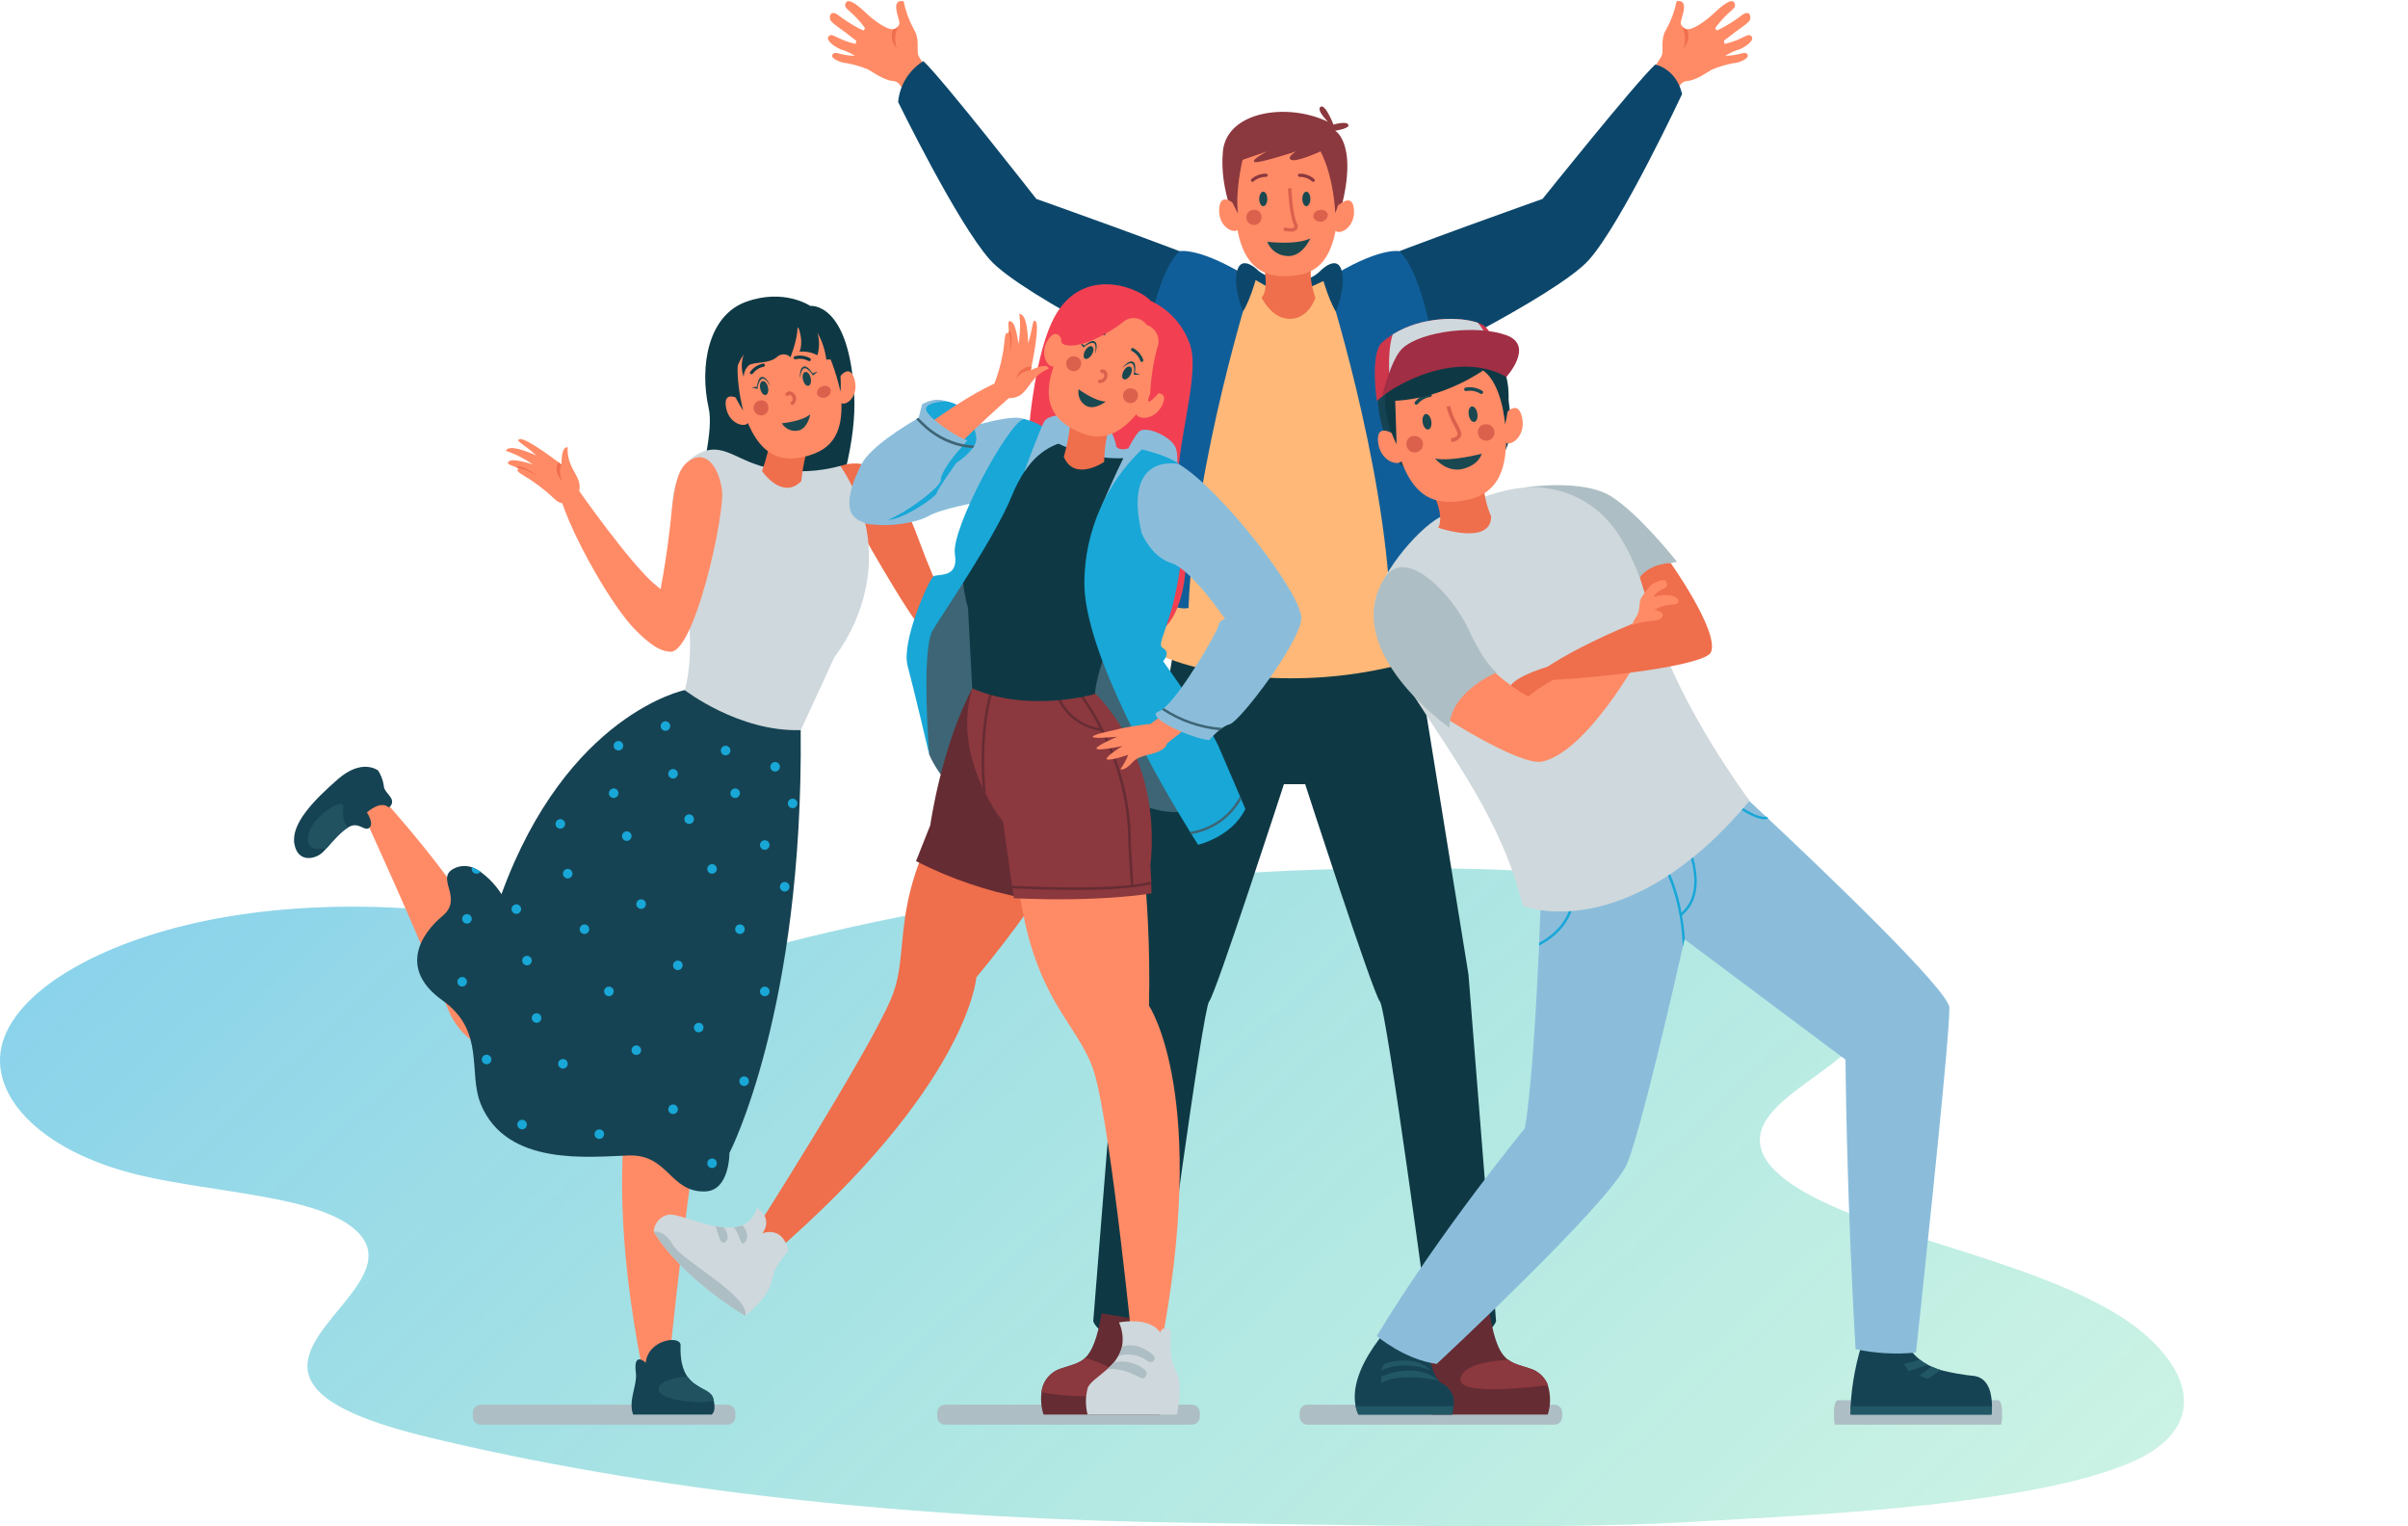 <svg xmlns="http://www.w3.org/2000/svg" width="172" height="109" viewBox="0 0 172 109" fill="none"><path d="M0.312 74.067C1.813 70.149 8.269 66.802 16.266 65.46C24.263 64.119 33.505 64.729 40.722 66.827L51.728 68.527C67.506 63.942 85.855 61.681 104.403 62.036C111.809 62.186 119.479 62.814 125.487 64.85C131.495 66.886 135.341 70.637 132.991 73.933C131.184 76.464 126.101 78.437 125.727 81.1C125.29 84.175 131.218 86.546 136.678 88.256C142.458 90.072 148.575 91.868 152.34 94.611C155.705 97.064 157.739 100.794 153.978 103.471C148.193 107.583 127.282 108.273 122.317 108.603C111.691 109.307 96.289 108.886 85.554 108.759C66.888 108.537 48.129 106.77 31.438 102.844C27.573 101.936 23.504 100.733 22.317 98.78C20.126 95.19 28.934 91.347 25.532 87.971C22.935 85.393 15.427 85.217 10 83.933C2.605 82.185 -1.151 77.887 0.312 74.067Z" fill="url(#paint0_linear_302_6)" fill-opacity="0.5"></path><g clip-path="url(#clip0_302_6)"><path d="M51.965 100.316H34.334C34.025 100.316 33.774 100.566 33.774 100.875V101.185C33.774 101.493 34.025 101.743 34.334 101.743H51.965C52.274 101.743 52.525 101.493 52.525 101.185V100.875C52.525 100.566 52.274 100.316 51.965 100.316Z" fill="#ADBEC4"></path><path d="M85.14 100.316H67.509C67.2 100.316 66.949 100.566 66.949 100.875V101.185C66.949 101.493 67.2 101.743 67.509 101.743H85.14C85.449 101.743 85.7 101.493 85.7 101.185V100.875C85.7 100.566 85.449 100.316 85.14 100.316Z" fill="#ADBEC4"></path><path d="M111.024 100.316H93.394C93.084 100.316 92.834 100.566 92.834 100.875V101.185C92.834 101.493 93.084 101.743 93.394 101.743H111.024C111.333 101.743 111.584 101.493 111.584 101.185V100.875C111.584 100.566 111.333 100.316 111.024 100.316Z" fill="#ADBEC4"></path><path d="M142.733 100H131.267C131.12 100 131 100.351 131 100.783V101.217C131 101.649 131.12 102 131.267 102H142.733C142.88 102 143 101.649 143 101.217V100.783C143 100.351 142.88 100 142.733 100Z" fill="#ADBEC4"></path><path d="M57.873 21.846C57.873 21.846 56.011 20.569 53.286 21.555C50.56 22.542 49.952 26.191 50.624 29.169C51.296 32.148 47.553 42.258 47.553 42.258C47.553 42.258 49.501 44.994 56.309 43.947C56.309 43.947 61.389 34.737 61.012 28.129C60.634 21.52 57.873 21.846 57.873 21.846Z" fill="#0E3944"></path><path d="M60.03 33.272C62.589 32.454 64.153 34.581 65.622 38.539C67.09 42.498 67.573 42.897 67.573 42.897L73.233 46.527L72.762 48.643C72.762 48.643 67.375 46.539 66.073 45.199C64.771 43.858 61.025 37.08 61.025 37.08L60.03 33.272Z" fill="#EF6E4B"></path><path d="M47.553 58.84C47.553 58.84 46.443 64.452 46.625 72.887C46.625 72.887 42.252 79.326 45.861 97.698H47.758C47.758 97.698 49.303 82.055 50.487 77.832C51.67 73.608 56.044 72.296 56.28 59.418L47.553 58.84Z" fill="#FF8B66"></path><path d="M38.89 75.342C37.789 71.722 34.961 65.659 27.693 57.442C27.525 57.378 27.345 57.356 27.167 57.38C26.989 57.403 26.82 57.471 26.675 57.576C26.058 57.953 26.058 58.396 26.058 58.396C26.058 58.396 29.698 66.31 32.018 72.108C32.4 73.063 33.06 73.882 33.913 74.458C34.766 75.035 35.773 75.343 36.804 75.342H38.89Z" fill="#FF8B66"></path><path d="M52.102 82.343C52.102 82.343 52.128 85.044 50.352 85.088C47.844 85.155 47.751 82.429 44.914 82.518C42.076 82.608 36.212 83.317 34.356 78.885C33.397 76.596 34.712 73.659 31.605 71.444C28.499 69.228 30.006 66.748 31.605 65.416C33.205 64.085 30.914 62.639 32.565 61.962C32.933 61.815 33.343 61.807 33.717 61.94C33.929 62.021 34.131 62.129 34.318 62.259C34.914 62.692 35.424 63.234 35.819 63.855C40.515 50.983 48.906 49.282 48.906 49.282L57.192 52.136C57.394 72.153 52.102 82.343 52.102 82.343Z" fill="#164353"></path><path d="M60.03 33.272C58.504 33.689 56.906 33.769 55.346 33.505C52.595 33.087 51.702 31.366 49.767 32.474C46.865 34.14 48.225 39.87 48.954 42.849C49.226 43.96 49.568 46.878 48.913 49.288C48.913 49.288 52.777 52.286 57.202 52.139L59.614 46.9C59.614 46.9 64.854 40.637 60.03 33.272Z" fill="#CFD8DC"></path><path d="M55.113 28.464C55.272 30.218 55.038 31.986 54.428 33.639C54.428 33.639 55.864 35.752 57.234 34.36C57.419 32.5 57.985 30.697 58.897 29.064C59.924 27.187 55.113 28.464 55.113 28.464Z" fill="#EF6E4B"></path><path d="M52.911 28.556C52.911 28.556 51.702 27.793 51.84 28.971C51.997 30.338 53.334 30.603 53.475 30.124C53.615 29.645 52.911 28.556 52.911 28.556Z" fill="#FF8B66"></path><path d="M59.857 27.078C59.857 27.078 60.625 25.872 61.005 26.995C61.444 28.298 60.366 29.109 60.02 28.735C59.675 28.362 59.857 27.078 59.857 27.078Z" fill="#FF8B66"></path><path d="M57.358 32.64C55.16 33.128 53.603 31.976 52.64 27.685C52.144 25.469 52.959 23.854 55.426 23.311C57.893 22.768 59.224 23.889 59.719 26.101C60.756 30.711 59.623 32.132 57.358 32.64Z" fill="#FF8B66"></path><path d="M59.336 27.794C59.355 27.912 59.334 28.033 59.275 28.138C59.217 28.243 59.125 28.326 59.014 28.372C58.903 28.418 58.779 28.425 58.663 28.393C58.548 28.36 58.446 28.29 58.376 28.192C58.343 28.073 58.358 27.945 58.417 27.836C58.477 27.727 58.577 27.645 58.696 27.608C58.805 27.549 58.934 27.535 59.054 27.57C59.173 27.604 59.275 27.685 59.336 27.794Z" fill="#DB614D"></path><path d="M54.85 28.924C54.893 29.026 54.903 29.139 54.879 29.247C54.855 29.355 54.797 29.453 54.715 29.527C54.632 29.601 54.529 29.648 54.418 29.66C54.308 29.673 54.197 29.651 54.099 29.597C54.002 29.544 53.924 29.461 53.876 29.361C53.828 29.261 53.812 29.149 53.831 29.04C53.85 28.93 53.903 28.83 53.982 28.752C54.06 28.674 54.162 28.622 54.271 28.604C54.39 28.572 54.517 28.588 54.625 28.647C54.733 28.707 54.814 28.806 54.85 28.924Z" fill="#DB614D"></path><path d="M57.809 25.795C57.787 25.795 57.764 25.788 57.745 25.776C57.466 25.624 57.14 25.582 56.831 25.658C56.801 25.665 56.77 25.66 56.745 25.644C56.719 25.629 56.7 25.604 56.693 25.575C56.686 25.546 56.691 25.517 56.706 25.491C56.721 25.466 56.745 25.448 56.773 25.441C57.143 25.349 57.534 25.401 57.867 25.587C57.88 25.595 57.89 25.605 57.898 25.617C57.907 25.629 57.913 25.643 57.916 25.657C57.919 25.672 57.919 25.686 57.916 25.701C57.913 25.715 57.907 25.729 57.899 25.741C57.889 25.756 57.876 25.769 57.861 25.779C57.845 25.788 57.828 25.794 57.809 25.795Z" fill="#0E3944"></path><path d="M53.676 26.718C53.657 26.724 53.637 26.724 53.619 26.718C53.606 26.71 53.594 26.701 53.585 26.689C53.576 26.677 53.57 26.664 53.566 26.649C53.563 26.635 53.562 26.62 53.564 26.605C53.567 26.591 53.572 26.577 53.58 26.564C53.8 26.254 54.131 26.04 54.505 25.967C54.519 25.965 54.534 25.964 54.549 25.967C54.563 25.97 54.577 25.976 54.589 25.984C54.602 25.992 54.612 26.003 54.62 26.015C54.629 26.027 54.635 26.041 54.638 26.055C54.64 26.07 54.641 26.085 54.638 26.099C54.635 26.113 54.629 26.127 54.621 26.14C54.613 26.152 54.602 26.163 54.59 26.171C54.578 26.179 54.564 26.185 54.55 26.188C54.238 26.25 53.961 26.425 53.772 26.679C53.76 26.693 53.745 26.703 53.729 26.71C53.712 26.717 53.694 26.719 53.676 26.718Z" fill="#0E3944"></path><path d="M57.905 26.995C57.966 27.27 57.905 27.516 57.742 27.551C57.579 27.586 57.422 27.391 57.355 27.12C57.288 26.849 57.355 26.599 57.518 26.564C57.681 26.529 57.845 26.724 57.905 26.995Z" fill="#1A4850"></path><path d="M54.853 27.653C54.917 27.924 54.853 28.17 54.69 28.205C54.527 28.24 54.37 28.046 54.306 27.774C54.242 27.503 54.306 27.254 54.469 27.219C54.633 27.184 54.793 27.378 54.853 27.653Z" fill="#1A4850"></path><path d="M55.842 30.226C55.842 30.226 57.25 30.114 57.873 29.588C57.873 29.588 57.701 30.686 56.933 30.762C56.719 30.787 56.502 30.75 56.308 30.655C56.115 30.56 55.953 30.411 55.842 30.226Z" fill="#1A4850"></path><path d="M57.15 27.027C57.15 27.027 57.198 26.312 57.47 26.299C57.742 26.287 58.072 26.82 58.072 26.82L58.417 26.526L58.04 26.663C58.04 26.663 57.701 26.111 57.441 26.169C57.058 26.248 57.15 27.027 57.15 27.027Z" fill="#1A4850"></path><path d="M55.023 27.573C55.023 27.573 54.674 26.935 54.422 27.053C54.169 27.171 54.102 27.777 54.102 27.777L53.666 27.659L54.066 27.624C54.066 27.624 54.137 26.986 54.386 26.922C54.761 26.849 55.023 27.573 55.023 27.573Z" fill="#1A4850"></path><path d="M56.552 28.959L56.44 28.745C56.504 28.722 56.557 28.677 56.59 28.619C56.623 28.56 56.633 28.491 56.619 28.426C56.608 28.371 56.583 28.32 56.546 28.278C56.509 28.236 56.461 28.204 56.408 28.186C56.367 28.186 56.328 28.221 56.299 28.298L56.072 28.215C56.091 28.136 56.136 28.065 56.201 28.016C56.266 27.966 56.346 27.941 56.427 27.944C56.534 27.964 56.632 28.016 56.709 28.093C56.785 28.17 56.837 28.268 56.856 28.375C56.88 28.492 56.863 28.614 56.808 28.72C56.752 28.826 56.662 28.911 56.552 28.959Z" fill="#DB614D"></path><path d="M53.087 29.329C53.087 29.329 52.409 26.842 52.812 25.086C52.812 25.086 54.732 22.433 58.408 23.742C59.159 25.058 59.706 26.48 60.03 27.959C60.03 27.959 60.167 27.075 59.799 25.109C59.431 23.142 57.685 21.916 55.288 22.315C52.892 22.714 50.336 25.086 53.087 29.329Z" fill="#0E3944"></path><path d="M56.952 23.193C56.952 23.193 57.096 23.832 56.466 25.511C56.401 25.445 56.324 25.394 56.239 25.358C56.155 25.323 56.063 25.305 55.971 25.305C55.88 25.305 55.788 25.323 55.704 25.358C55.619 25.394 55.542 25.445 55.477 25.511C54.946 25.986 53.878 25.83 53.494 26.082C53.377 26.19 53.285 26.32 53.221 26.465C53.158 26.61 53.125 26.767 53.126 26.925C52.936 26.41 52.936 25.844 53.126 25.329C52.685 25.914 52.459 26.634 52.486 27.366C52.486 27.366 51.526 27.209 51.555 25.603C51.584 23.998 53.884 21.402 56.45 21.571C59.016 21.741 59.623 25.792 59.623 25.792C59.537 25.733 59.438 25.694 59.335 25.677C59.232 25.659 59.126 25.663 59.025 25.69C58.939 25.008 58.722 24.349 58.385 23.749C58.541 24.278 58.541 24.841 58.385 25.37C57.992 25.164 57.548 25.076 57.106 25.115C57.106 25.115 57.47 24.429 56.952 23.193Z" fill="#0E3944"></path><path d="M49.111 33C50.359 32.017 51.331 33.265 51.568 34.992C51.805 36.719 49.549 46.91 47.809 46.536C47.137 46.389 46.849 43.721 46.849 43.721C47.365 41.353 47.739 38.956 47.969 36.544C48.193 34.549 48.462 33.498 49.111 33Z" fill="#FF8B66"></path><path d="M45.48 45.081C43.8 43.484 40.787 38.182 40.022 35.481L41.302 34.97C41.302 34.97 45.141 40.452 46.894 41.834C48.647 43.216 49.258 44.755 48.493 46.073C47.729 47.392 45.832 45.419 45.48 45.081Z" fill="#FF8B66"></path><path d="M40.547 31.947C40.457 33.68 41.874 34.089 41.244 35.42C41.194 35.535 41.122 35.638 41.03 35.723C40.939 35.808 40.831 35.873 40.713 35.915C40.52 35.977 40.313 35.983 40.116 35.932C39.92 35.881 39.742 35.776 39.603 35.628C38.915 34.973 38.154 34.399 37.335 33.917C36.695 33.553 37.063 33.454 37.063 33.454L36.881 33.377C36.433 33.192 36.074 33.118 36.398 32.92C36.721 32.723 38.064 33.166 38.064 33.166C36.375 32.043 35.914 32.317 36.225 32.078C36.644 31.759 38.253 32.502 38.301 32.525C37.408 31.682 36.759 31.49 37.114 31.363C37.469 31.235 39.235 32.512 39.875 33L40.108 33.179C40.099 31.752 40.547 31.947 40.547 31.947Z" fill="#FF8B66"></path><path d="M39.875 33L40.108 33.179C40.02 33.364 39.981 33.569 39.997 33.774C40.013 33.978 40.082 34.175 40.198 34.344C39.99 34.198 39.842 33.98 39.783 33.733C39.723 33.486 39.756 33.225 39.875 33Z" fill="#EF6E4B"></path><path d="M38.403 33.987C38.253 33.907 37.402 33.425 37.063 33.454L36.881 33.377C37.111 33.077 38.234 33.865 38.403 33.987Z" fill="#EF6E4B"></path><path d="M45.112 59.712C45.112 59.779 45.092 59.845 45.054 59.901C45.017 59.958 44.963 60.001 44.901 60.027C44.838 60.053 44.769 60.06 44.703 60.047C44.636 60.033 44.575 60.001 44.528 59.953C44.48 59.905 44.447 59.844 44.434 59.778C44.421 59.712 44.428 59.643 44.453 59.581C44.479 59.518 44.523 59.465 44.58 59.428C44.636 59.39 44.702 59.37 44.77 59.37C44.861 59.37 44.948 59.406 45.012 59.47C45.076 59.534 45.112 59.621 45.112 59.712Z" fill="#18A7D7"></path><path d="M51.203 62.052C51.204 62.119 51.184 62.186 51.147 62.242C51.11 62.299 51.057 62.343 50.994 62.37C50.932 62.396 50.863 62.403 50.796 62.39C50.73 62.377 50.668 62.345 50.62 62.297C50.572 62.25 50.539 62.189 50.525 62.123C50.512 62.056 50.519 61.987 50.544 61.925C50.57 61.862 50.614 61.809 50.67 61.771C50.727 61.733 50.793 61.713 50.861 61.713C50.951 61.713 51.038 61.749 51.102 61.812C51.166 61.876 51.202 61.962 51.203 62.052Z" fill="#18A7D7"></path><path d="M56.392 63.329C56.392 63.396 56.372 63.462 56.334 63.518C56.297 63.575 56.243 63.618 56.181 63.644C56.118 63.67 56.05 63.677 55.983 63.664C55.917 63.65 55.856 63.618 55.808 63.57C55.76 63.522 55.727 63.462 55.714 63.395C55.701 63.329 55.708 63.26 55.734 63.198C55.76 63.136 55.803 63.082 55.86 63.045C55.916 63.007 55.982 62.987 56.05 62.987C56.141 62.987 56.228 63.023 56.292 63.087C56.356 63.151 56.392 63.238 56.392 63.329Z" fill="#18A7D7"></path><path d="M48.417 55.261C48.417 55.329 48.397 55.395 48.359 55.451C48.321 55.507 48.268 55.551 48.205 55.577C48.143 55.603 48.074 55.609 48.008 55.596C47.941 55.583 47.88 55.551 47.832 55.503C47.785 55.455 47.752 55.394 47.739 55.328C47.725 55.262 47.732 55.193 47.758 55.13C47.784 55.068 47.828 55.015 47.884 54.977C47.941 54.94 48.007 54.92 48.074 54.92C48.165 54.92 48.252 54.956 48.316 55.02C48.381 55.084 48.417 55.171 48.417 55.261Z" fill="#18A7D7"></path><path d="M49.226 58.84C49.415 58.84 49.568 58.687 49.568 58.498C49.568 58.31 49.415 58.157 49.226 58.157C49.037 58.157 48.884 58.31 48.884 58.498C48.884 58.687 49.037 58.84 49.226 58.84Z" fill="#18A7D7"></path><path d="M54.969 60.344C54.969 60.411 54.95 60.478 54.913 60.534C54.875 60.591 54.822 60.635 54.76 60.661C54.697 60.688 54.628 60.695 54.562 60.682C54.495 60.669 54.434 60.637 54.385 60.59C54.337 60.542 54.304 60.481 54.291 60.415C54.277 60.348 54.284 60.279 54.31 60.217C54.336 60.154 54.379 60.101 54.436 60.063C54.492 60.025 54.559 60.005 54.626 60.005C54.717 60.005 54.803 60.041 54.867 60.104C54.931 60.167 54.968 60.254 54.969 60.344Z" fill="#18A7D7"></path><path d="M55.708 54.76C55.708 54.828 55.687 54.894 55.65 54.95C55.612 55.006 55.558 55.05 55.495 55.076C55.433 55.102 55.364 55.108 55.297 55.095C55.231 55.081 55.17 55.048 55.122 55.001C55.074 54.952 55.042 54.891 55.029 54.825C55.016 54.758 55.024 54.69 55.05 54.627C55.076 54.565 55.121 54.512 55.177 54.474C55.234 54.437 55.301 54.418 55.368 54.419C55.413 54.419 55.458 54.427 55.499 54.444C55.54 54.462 55.578 54.487 55.609 54.519C55.641 54.55 55.666 54.588 55.683 54.63C55.7 54.671 55.708 54.715 55.708 54.76Z" fill="#18A7D7"></path><path d="M51.83 53.94C52.019 53.94 52.172 53.787 52.172 53.598C52.172 53.409 52.019 53.256 51.83 53.256C51.641 53.256 51.488 53.409 51.488 53.598C51.488 53.787 51.641 53.94 51.83 53.94Z" fill="#18A7D7"></path><path d="M42.089 66.358C42.089 66.426 42.069 66.492 42.031 66.548C41.993 66.604 41.94 66.648 41.877 66.674C41.815 66.7 41.746 66.706 41.68 66.693C41.613 66.68 41.552 66.647 41.505 66.6C41.457 66.552 41.424 66.491 41.411 66.425C41.398 66.359 41.404 66.29 41.43 66.228C41.456 66.165 41.5 66.112 41.556 66.074C41.613 66.037 41.679 66.017 41.746 66.017C41.792 66.016 41.836 66.025 41.878 66.042C41.92 66.059 41.958 66.084 41.989 66.116C42.021 66.147 42.047 66.185 42.064 66.227C42.081 66.269 42.089 66.313 42.089 66.358Z" fill="#18A7D7"></path><path d="M37.223 64.925C37.223 64.992 37.203 65.058 37.165 65.115C37.128 65.171 37.074 65.215 37.012 65.24C36.949 65.266 36.88 65.273 36.814 65.26C36.747 65.247 36.686 65.214 36.639 65.166C36.591 65.119 36.558 65.058 36.545 64.991C36.532 64.925 36.538 64.856 36.564 64.794C36.59 64.732 36.634 64.678 36.69 64.641C36.747 64.603 36.813 64.583 36.881 64.583C36.971 64.583 37.058 64.619 37.123 64.683C37.187 64.747 37.223 64.834 37.223 64.925Z" fill="#18A7D7"></path><path d="M34.321 62.243C34.29 62.291 34.247 62.33 34.197 62.357C34.147 62.383 34.09 62.397 34.033 62.396C33.988 62.396 33.944 62.387 33.903 62.369C33.861 62.352 33.824 62.326 33.792 62.294C33.761 62.262 33.736 62.224 33.719 62.183C33.702 62.141 33.694 62.096 33.694 62.052C33.693 62.011 33.701 61.97 33.72 61.934C33.932 62.012 34.134 62.116 34.321 62.243Z" fill="#18A7D7"></path><path d="M43.493 71.144C43.682 71.144 43.836 70.991 43.836 70.802C43.836 70.613 43.682 70.46 43.493 70.46C43.304 70.46 43.151 70.613 43.151 70.802C43.151 70.991 43.304 71.144 43.493 71.144Z" fill="#18A7D7"></path><path d="M35.099 75.629C35.103 75.677 35.098 75.724 35.083 75.77C35.068 75.815 35.044 75.856 35.011 75.892C34.979 75.927 34.94 75.955 34.897 75.974C34.853 75.994 34.806 76.004 34.758 76.004C34.71 76.004 34.663 75.994 34.619 75.974C34.576 75.955 34.537 75.927 34.505 75.892C34.472 75.856 34.448 75.815 34.433 75.77C34.418 75.724 34.413 75.677 34.417 75.629C34.425 75.545 34.465 75.466 34.528 75.409C34.591 75.352 34.673 75.32 34.758 75.32C34.843 75.32 34.925 75.352 34.988 75.409C35.051 75.466 35.09 75.545 35.099 75.629Z" fill="#18A7D7"></path><path d="M38.327 73.043C38.516 73.043 38.669 72.89 38.669 72.702C38.669 72.513 38.516 72.36 38.327 72.36C38.138 72.36 37.984 72.513 37.984 72.702C37.984 72.89 38.138 73.043 38.327 73.043Z" fill="#18A7D7"></path><path d="M33.013 70.454C33.202 70.454 33.355 70.301 33.355 70.112C33.355 69.924 33.202 69.771 33.013 69.771C32.824 69.771 32.67 69.924 32.67 70.112C32.67 70.301 32.824 70.454 33.013 70.454Z" fill="#18A7D7"></path><path d="M37.636 80.312C37.636 80.381 37.615 80.448 37.576 80.504C37.537 80.561 37.483 80.605 37.419 80.63C37.355 80.655 37.285 80.66 37.218 80.645C37.151 80.63 37.09 80.595 37.043 80.545C36.996 80.495 36.966 80.432 36.955 80.364C36.944 80.297 36.955 80.227 36.984 80.165C37.013 80.104 37.061 80.052 37.12 80.017C37.179 79.983 37.247 79.966 37.316 79.971C37.403 79.977 37.484 80.015 37.543 80.078C37.603 80.142 37.636 80.226 37.636 80.312Z" fill="#18A7D7"></path><path d="M40.892 62.396C40.892 62.464 40.871 62.53 40.833 62.586C40.795 62.641 40.741 62.685 40.678 62.71C40.615 62.735 40.546 62.741 40.48 62.728C40.414 62.714 40.353 62.681 40.306 62.632C40.258 62.584 40.226 62.523 40.214 62.457C40.201 62.39 40.209 62.322 40.235 62.26C40.261 62.197 40.306 62.144 40.362 62.107C40.419 62.07 40.486 62.051 40.553 62.052C40.598 62.052 40.643 62.06 40.684 62.078C40.726 62.095 40.764 62.121 40.795 62.153C40.827 62.185 40.852 62.223 40.868 62.265C40.885 62.307 40.893 62.351 40.892 62.396Z" fill="#18A7D7"></path><path d="M44.175 56.66C44.172 56.727 44.15 56.791 44.111 56.846C44.072 56.9 44.017 56.942 43.955 56.966C43.892 56.99 43.824 56.995 43.758 56.98C43.693 56.966 43.633 56.932 43.586 56.884C43.54 56.836 43.508 56.775 43.496 56.709C43.484 56.643 43.491 56.575 43.517 56.513C43.544 56.452 43.588 56.399 43.644 56.362C43.7 56.325 43.765 56.305 43.832 56.305C43.879 56.305 43.924 56.314 43.967 56.331C44.01 56.349 44.048 56.376 44.08 56.409C44.112 56.442 44.137 56.481 44.153 56.524C44.17 56.568 44.177 56.614 44.175 56.66Z" fill="#18A7D7"></path><path d="M47.873 51.884C47.865 51.968 47.825 52.047 47.762 52.104C47.699 52.161 47.617 52.192 47.532 52.192C47.447 52.192 47.365 52.161 47.302 52.104C47.239 52.047 47.2 51.968 47.191 51.884C47.187 51.836 47.192 51.788 47.207 51.743C47.222 51.698 47.247 51.656 47.279 51.621C47.311 51.586 47.35 51.558 47.394 51.538C47.437 51.519 47.484 51.509 47.532 51.509C47.58 51.509 47.627 51.519 47.671 51.538C47.714 51.558 47.754 51.586 47.786 51.621C47.818 51.656 47.842 51.698 47.857 51.743C47.872 51.788 47.877 51.836 47.873 51.884Z" fill="#18A7D7"></path><path d="M40.364 58.84C40.364 58.908 40.344 58.974 40.307 59.03C40.269 59.086 40.216 59.13 40.153 59.156C40.091 59.181 40.022 59.188 39.955 59.175C39.889 59.162 39.828 59.129 39.78 59.081C39.732 59.034 39.7 58.973 39.686 58.907C39.673 58.84 39.68 58.772 39.706 58.709C39.732 58.647 39.776 58.593 39.832 58.556C39.888 58.518 39.954 58.498 40.022 58.498C40.113 58.498 40.2 58.534 40.264 58.599C40.328 58.663 40.364 58.749 40.364 58.84Z" fill="#18A7D7"></path><path d="M44.517 53.256C44.517 53.324 44.497 53.39 44.459 53.446C44.422 53.502 44.368 53.546 44.306 53.572C44.243 53.598 44.174 53.605 44.108 53.591C44.041 53.578 43.98 53.546 43.933 53.498C43.885 53.45 43.852 53.389 43.839 53.323C43.826 53.257 43.833 53.188 43.858 53.126C43.884 53.063 43.928 53.01 43.984 52.972C44.041 52.935 44.107 52.915 44.175 52.915C44.265 52.915 44.352 52.951 44.417 53.015C44.481 53.079 44.517 53.166 44.517 53.256Z" fill="#18A7D7"></path><path d="M37.984 68.599C37.984 68.667 37.964 68.732 37.927 68.788C37.89 68.844 37.837 68.888 37.774 68.914C37.712 68.94 37.644 68.947 37.578 68.935C37.511 68.922 37.45 68.89 37.402 68.843C37.354 68.796 37.321 68.736 37.307 68.67C37.293 68.604 37.299 68.535 37.324 68.473C37.349 68.41 37.392 68.357 37.447 68.318C37.503 68.28 37.568 68.259 37.636 68.258C37.681 68.257 37.726 68.265 37.769 68.282C37.811 68.299 37.849 68.324 37.882 68.356C37.914 68.387 37.94 68.425 37.958 68.467C37.975 68.509 37.984 68.554 37.984 68.599Z" fill="#18A7D7"></path><path d="M33.694 65.589C33.699 65.636 33.694 65.684 33.678 65.729C33.663 65.775 33.639 65.816 33.607 65.851C33.575 65.887 33.536 65.915 33.492 65.934C33.449 65.953 33.401 65.963 33.353 65.963C33.306 65.963 33.259 65.953 33.215 65.934C33.171 65.915 33.132 65.887 33.1 65.851C33.068 65.816 33.044 65.775 33.029 65.729C33.014 65.684 33.008 65.636 33.013 65.589C33.021 65.504 33.06 65.426 33.123 65.369C33.187 65.312 33.269 65.28 33.353 65.28C33.439 65.28 33.521 65.312 33.584 65.369C33.647 65.426 33.686 65.504 33.694 65.589Z" fill="#18A7D7"></path><path d="M45.793 64.909C45.983 64.909 46.136 64.756 46.136 64.567C46.136 64.379 45.983 64.226 45.793 64.226C45.604 64.226 45.451 64.379 45.451 64.567C45.451 64.756 45.604 64.909 45.793 64.909Z" fill="#18A7D7"></path><path d="M52.854 66.7C53.043 66.7 53.196 66.547 53.196 66.358C53.196 66.169 53.043 66.017 52.854 66.017C52.665 66.017 52.512 66.169 52.512 66.358C52.512 66.547 52.665 66.7 52.854 66.7Z" fill="#18A7D7"></path><path d="M52.854 56.66C52.852 56.727 52.829 56.791 52.79 56.846C52.751 56.9 52.697 56.942 52.634 56.966C52.571 56.99 52.503 56.995 52.437 56.98C52.372 56.966 52.312 56.932 52.265 56.884C52.219 56.836 52.188 56.775 52.175 56.709C52.163 56.643 52.171 56.575 52.197 56.513C52.223 56.452 52.267 56.399 52.323 56.362C52.379 56.325 52.444 56.305 52.512 56.305C52.558 56.305 52.604 56.314 52.646 56.331C52.689 56.349 52.727 56.376 52.759 56.409C52.791 56.442 52.816 56.481 52.833 56.524C52.849 56.568 52.856 56.614 52.854 56.66Z" fill="#18A7D7"></path><path d="M56.959 57.371C56.959 57.439 56.94 57.505 56.902 57.562C56.865 57.619 56.812 57.663 56.749 57.689C56.687 57.716 56.618 57.723 56.551 57.71C56.485 57.697 56.423 57.665 56.375 57.617C56.327 57.57 56.294 57.509 56.281 57.443C56.267 57.376 56.274 57.307 56.3 57.245C56.325 57.182 56.369 57.129 56.426 57.091C56.482 57.053 56.548 57.033 56.616 57.033C56.706 57.033 56.793 57.069 56.857 57.132C56.921 57.195 56.958 57.281 56.959 57.371Z" fill="#18A7D7"></path><path d="M48.759 68.941C48.759 69.008 48.739 69.075 48.701 69.131C48.664 69.187 48.61 69.231 48.548 69.257C48.485 69.282 48.416 69.289 48.35 69.276C48.284 69.263 48.223 69.23 48.175 69.183C48.127 69.135 48.094 69.074 48.081 69.008C48.068 68.941 48.075 68.873 48.1 68.81C48.126 68.748 48.17 68.694 48.227 68.657C48.283 68.619 48.349 68.599 48.417 68.599C48.462 68.599 48.507 68.607 48.548 68.624C48.59 68.641 48.628 68.667 48.66 68.698C48.692 68.73 48.717 68.768 48.734 68.81C48.751 68.851 48.76 68.896 48.759 68.941Z" fill="#18A7D7"></path><path d="M45.451 75.342C45.64 75.342 45.793 75.189 45.793 75C45.793 74.811 45.64 74.659 45.451 74.659C45.262 74.659 45.109 74.811 45.109 75C45.109 75.189 45.262 75.342 45.451 75.342Z" fill="#18A7D7"></path><path d="M40.211 76.312C40.4 76.312 40.553 76.159 40.553 75.971C40.553 75.782 40.4 75.629 40.211 75.629C40.022 75.629 39.869 75.782 39.869 75.971C39.869 76.159 40.022 76.312 40.211 76.312Z" fill="#18A7D7"></path><path d="M54.626 71.144C54.815 71.144 54.969 70.991 54.969 70.802C54.969 70.613 54.815 70.46 54.626 70.46C54.437 70.46 54.284 70.613 54.284 70.802C54.284 70.991 54.437 71.144 54.626 71.144Z" fill="#18A7D7"></path><path d="M50.25 73.385C50.25 73.452 50.23 73.518 50.192 73.575C50.155 73.631 50.101 73.674 50.039 73.7C49.976 73.726 49.907 73.733 49.841 73.72C49.774 73.707 49.713 73.674 49.666 73.626C49.618 73.579 49.585 73.518 49.572 73.451C49.559 73.385 49.565 73.317 49.591 73.254C49.617 73.192 49.661 73.138 49.717 73.101C49.774 73.063 49.84 73.043 49.908 73.043C49.998 73.043 50.085 73.079 50.15 73.143C50.214 73.207 50.25 73.294 50.25 73.385Z" fill="#18A7D7"></path><path d="M43.151 80.992C43.152 81.06 43.132 81.126 43.095 81.183C43.058 81.24 43.004 81.284 42.942 81.31C42.879 81.337 42.81 81.344 42.744 81.331C42.677 81.318 42.616 81.286 42.568 81.238C42.52 81.191 42.487 81.13 42.473 81.063C42.46 80.997 42.466 80.928 42.492 80.866C42.518 80.803 42.562 80.749 42.618 80.712C42.675 80.674 42.741 80.654 42.809 80.654C42.899 80.654 42.986 80.689 43.05 80.753C43.114 80.816 43.15 80.902 43.151 80.992Z" fill="#18A7D7"></path><path d="M48.078 79.559C48.267 79.559 48.42 79.406 48.42 79.217C48.42 79.029 48.267 78.876 48.078 78.876C47.889 78.876 47.735 79.029 47.735 79.217C47.735 79.406 47.889 79.559 48.078 79.559Z" fill="#18A7D7"></path><path d="M53.151 77.554C53.34 77.554 53.494 77.401 53.494 77.213C53.494 77.024 53.34 76.871 53.151 76.871C52.962 76.871 52.809 77.024 52.809 77.213C52.809 77.401 52.962 77.554 53.151 77.554Z" fill="#18A7D7"></path><path d="M51.203 83.074C51.203 83.141 51.183 83.207 51.145 83.264C51.108 83.32 51.054 83.364 50.992 83.389C50.929 83.415 50.861 83.422 50.794 83.409C50.728 83.396 50.667 83.363 50.619 83.315C50.571 83.268 50.538 83.207 50.525 83.141C50.512 83.074 50.519 83.006 50.545 82.943C50.571 82.881 50.614 82.827 50.671 82.79C50.727 82.752 50.793 82.732 50.861 82.732C50.952 82.732 51.039 82.768 51.103 82.832C51.167 82.896 51.203 82.983 51.203 83.074Z" fill="#18A7D7"></path><path d="M50.829 101.019H45.221C44.853 99.975 45.541 98.931 45.416 98.011C45.221 96.46 46.126 97.315 46.126 97.315C46.286 95.649 48.638 95.333 48.612 96.077C48.574 97.172 48.785 97.849 49.098 98.311C49.738 99.221 50.768 99.215 50.944 99.869C50.963 99.93 50.976 99.994 50.989 100.051C51.162 100.859 50.829 101.019 50.829 101.019Z" fill="#164353"></path><path d="M50.989 100.042C49.828 100.313 47.15 99.962 47.041 99.288C46.932 98.615 48.382 98.331 49.098 98.302C49.738 99.212 50.768 99.205 50.944 99.86C50.963 99.921 50.976 99.984 50.989 100.042Z" fill="#205260"></path><path d="M27.773 57.665C27.178 57.123 26.208 58.02 26.208 58.02C26.208 58.02 26.73 58.792 26.391 59.105C26.052 59.418 25.664 58.703 24.999 59.016C24.942 59.043 24.888 59.074 24.836 59.108C24.317 59.427 23.777 60.066 23.342 60.557L23.089 60.829C22.58 61.362 21.269 61.675 21.026 60.258C20.782 58.84 22.379 57.177 24.132 55.648C25.885 54.118 27.011 55.028 27.011 55.028C27.213 55.345 27.348 55.699 27.408 56.069C27.408 56.468 27.763 56.666 27.961 57.046C28.012 57.154 28.021 57.277 27.987 57.392C27.952 57.506 27.875 57.604 27.773 57.665Z" fill="#164353"></path><path d="M24.839 59.108C24.321 59.427 23.78 60.066 23.345 60.558C22.686 60.714 22.097 60.666 22.005 60.05C21.781 58.562 24.756 56.669 24.519 57.716C24.478 57.958 24.485 58.205 24.54 58.444C24.595 58.683 24.696 58.909 24.839 59.108Z" fill="#205260"></path><path d="M60.5 4.514C61.018 4.612 61.526 4.763 62.013 4.964C62.835 5.472 63.293 5.746 63.843 5.794C64.393 5.842 64.614 6.778 64.614 6.778C64.614 6.778 66.764 7.247 66.885 5.893C66.885 5.893 65.683 4.195 65.606 3.978C65.433 3.521 65.743 2.838 65.26 2.062C64.923 1.446 64.683 0.782 64.547 0.093C64.547 0.093 64.067 -0.054 64.016 0.412C63.965 0.878 64.317 1.536 64.23 1.737C64.213 1.777 64.191 1.815 64.166 1.852C64.127 1.916 64.074 1.971 64.011 2.012C63.948 2.054 63.876 2.081 63.801 2.091C63.791 2.094 63.78 2.094 63.77 2.091C63.229 2.091 62.285 1.334 61.898 0.964C61.361 0.45 60.577 -0.22 60.401 0.233C60.225 0.686 60.81 0.658 61.792 2.018L61.696 2.158C61.76 2.26 60.737 1.746 59.898 1.098C59.329 0.654 59.208 1.181 59.307 1.417C59.406 1.654 60.03 2.034 60.439 2.353C60.711 2.567 60.996 2.784 61.165 2.915L61.114 3.135C59.707 2.816 59.486 2.299 59.195 2.592C58.904 2.886 59.78 3.48 60.228 3.582C60.522 3.684 60.803 3.82 61.066 3.987C59.943 3.962 59.668 3.604 59.467 3.888C59.265 4.173 60.113 4.508 60.5 4.514Z" fill="#FF8B66"></path><path d="M64.083 3.477C63.741 2.838 64.105 1.967 64.153 1.861C64.114 1.926 64.061 1.981 63.998 2.022C63.935 2.063 63.864 2.09 63.789 2.101C63.693 2.333 63.671 2.588 63.723 2.834C63.776 3.079 63.901 3.303 64.083 3.477Z" fill="#EF6E4B"></path><path d="M123.798 4.514C123.281 4.612 122.775 4.763 122.288 4.964C121.463 5.472 121.009 5.746 120.455 5.794C119.902 5.842 119.687 6.778 119.687 6.778C119.687 6.778 117.534 7.247 117.413 5.893C117.413 5.893 118.616 4.195 118.693 3.978C118.865 3.521 118.555 2.838 119.038 2.062C119.377 1.446 119.619 0.782 119.755 0.093C119.755 0.093 120.231 -0.054 120.282 0.412C120.334 0.878 119.982 1.536 120.068 1.737C120.085 1.778 120.108 1.816 120.135 1.852C120.175 1.916 120.228 1.97 120.291 2.012C120.354 2.053 120.425 2.08 120.5 2.091C120.51 2.094 120.522 2.094 120.532 2.091C121.073 2.091 122.016 1.334 122.404 0.964C122.944 0.45 123.725 -0.22 123.901 0.233C124.077 0.686 123.491 0.658 122.509 2.018L122.608 2.158C122.541 2.26 123.568 1.746 124.403 1.098C124.976 0.654 125.094 1.181 124.995 1.417C124.896 1.654 124.269 2.034 123.859 2.353C123.587 2.567 123.302 2.784 123.133 2.915L123.184 3.135C124.595 2.816 124.812 2.299 125.104 2.592C125.395 2.886 124.518 3.48 124.07 3.582C123.777 3.684 123.497 3.82 123.235 3.987C124.358 3.962 124.63 3.604 124.819 3.888C125.008 4.173 124.185 4.508 123.798 4.514Z" fill="#FF8B66"></path><path d="M120.215 3.477C120.558 2.838 120.193 1.967 120.145 1.861C120.184 1.925 120.238 1.98 120.301 2.021C120.364 2.063 120.435 2.09 120.51 2.101C120.605 2.333 120.628 2.588 120.575 2.834C120.523 3.079 120.397 3.303 120.215 3.477Z" fill="#EF6E4B"></path><path d="M104.891 69.589L100.758 44.049L92.482 44.972L84.206 44.049L80.076 69.589L78.089 94.356C78.089 94.356 78.729 96.409 82.849 94.995C82.849 94.995 85.911 72.009 86.368 71.517C86.826 71.026 91.708 56.005 91.708 56.005H93.227C93.227 56.005 98.09 71.01 98.563 71.517C99.037 72.025 102.102 94.995 102.102 94.995C106.229 96.412 106.862 94.356 106.862 94.356L104.891 69.589Z" fill="#0E3944"></path><path d="M89.875 19.324C90.399 19.831 92.971 20.748 94.328 19.324L95.249 20.227C95.249 20.227 94.2 22.689 92.37 22.781C90.54 22.874 89.196 20.591 89.196 20.591L89.875 19.324Z" fill="#0C476B"></path><path d="M97.159 19.046C100.237 17.724 110.183 14.206 110.183 14.206C110.183 14.206 116.869 5.849 118.232 4.61C118.232 4.61 119.713 4.875 120.151 6.714C120.151 6.714 115.845 15.911 113.507 18.545C111.168 21.179 99.315 26.874 99.315 26.874L97.159 19.046Z" fill="#0C476B"></path><path d="M86.384 18.855C87.302 18.277 91.9 21.348 91.9 21.348C91.9 21.348 97.876 18.181 99.28 18.794C99.28 18.794 100.544 20.483 101.052 24.821C101.561 29.16 101.593 47.022 101.593 47.022C98.532 47.976 95.343 48.454 92.136 48.439C85.943 48.439 82.606 46.667 82.606 46.667C82.606 46.667 81.502 21.939 86.384 18.855Z" fill="#FFB878"></path><path d="M90.118 18.392C90.118 18.392 90.78 20.47 90.118 21.265C90.118 21.265 90.805 22.705 92.037 22.769C93.467 22.842 93.957 21.265 93.957 21.265C93.957 21.265 93.202 19.257 93.957 18.551L90.118 18.392Z" fill="#EF6E4B"></path><path d="M88.467 16.345C88.467 16.345 87.075 13.67 87.35 10.81C87.626 7.949 91.944 7.298 94.856 8.699C94.856 8.699 93.992 7.857 94.328 7.624C94.664 7.391 95.249 8.901 95.249 8.901C95.249 8.901 96.167 8.62 96.308 8.901C96.449 9.181 95.368 9.335 95.368 9.335C95.368 9.335 97.245 10.376 95.492 15.905L88.467 16.345Z" fill="#8B383E"></path><path d="M88.259 14.653C88.259 14.653 87.219 13.619 87.091 14.826C86.944 16.227 88.221 16.792 88.467 16.345C88.713 15.898 88.259 14.653 88.259 14.653Z" fill="#FF8B66"></path><path d="M95.54 14.724C95.54 14.724 96.577 13.689 96.705 14.899C96.855 16.301 95.579 16.866 95.329 16.419C95.08 15.972 95.54 14.724 95.54 14.724Z" fill="#FF8B66"></path><path d="M91.788 19.726C89.481 19.726 88.179 18.226 88.179 13.718C88.179 11.394 89.366 9.967 91.948 9.967C94.529 9.967 95.617 11.394 95.617 13.718C95.617 18.561 94.168 19.726 91.788 19.726Z" fill="#FF8B66"></path><path d="M94.853 15.327C94.845 15.45 94.797 15.567 94.714 15.658C94.632 15.75 94.522 15.812 94.4 15.833C94.278 15.854 94.153 15.833 94.045 15.774C93.937 15.716 93.852 15.622 93.803 15.509C93.797 15.382 93.841 15.258 93.925 15.162C94.009 15.067 94.127 15.008 94.254 14.998C94.377 14.963 94.509 14.979 94.621 15.04C94.733 15.102 94.816 15.205 94.853 15.327Z" fill="#DB614D"></path><path d="M90.102 15.442C90.119 15.553 90.101 15.666 90.05 15.767C90 15.867 89.919 15.95 89.82 16.003C89.721 16.055 89.607 16.076 89.496 16.062C89.384 16.048 89.279 16 89.196 15.924C89.114 15.848 89.056 15.748 89.032 15.638C89.009 15.528 89.02 15.414 89.064 15.311C89.108 15.207 89.183 15.12 89.279 15.061C89.375 15.002 89.487 14.975 89.599 14.982C89.727 14.978 89.851 15.024 89.945 15.11C90.039 15.195 90.095 15.315 90.102 15.442Z" fill="#DB614D"></path><path d="M93.8 12.987C93.784 12.987 93.769 12.984 93.755 12.978C93.74 12.972 93.728 12.963 93.717 12.952C93.47 12.739 93.153 12.625 92.827 12.633C92.797 12.633 92.768 12.621 92.746 12.6C92.724 12.579 92.711 12.551 92.709 12.521C92.709 12.506 92.711 12.491 92.716 12.477C92.722 12.463 92.73 12.45 92.74 12.439C92.751 12.428 92.763 12.419 92.777 12.413C92.791 12.406 92.806 12.403 92.821 12.403C93.212 12.393 93.591 12.532 93.883 12.792C93.904 12.814 93.916 12.843 93.916 12.874C93.916 12.904 93.904 12.933 93.883 12.955C93.872 12.966 93.859 12.974 93.845 12.98C93.831 12.985 93.815 12.988 93.8 12.987Z" fill="#8B383E"></path><path d="M89.462 12.987C89.447 12.987 89.432 12.984 89.419 12.979C89.405 12.973 89.392 12.965 89.382 12.955C89.371 12.944 89.363 12.932 89.357 12.918C89.351 12.904 89.348 12.889 89.348 12.874C89.348 12.858 89.351 12.844 89.357 12.829C89.363 12.816 89.371 12.803 89.382 12.792C89.674 12.532 90.053 12.393 90.444 12.403C90.459 12.403 90.474 12.406 90.487 12.413C90.501 12.419 90.513 12.428 90.523 12.439C90.534 12.45 90.541 12.463 90.546 12.477C90.552 12.491 90.554 12.506 90.553 12.521C90.551 12.551 90.538 12.579 90.516 12.6C90.494 12.621 90.465 12.633 90.434 12.633C90.11 12.626 89.794 12.739 89.548 12.952C89.537 12.963 89.524 12.972 89.509 12.979C89.494 12.985 89.478 12.987 89.462 12.987Z" fill="#8B383E"></path><path d="M93.598 14.206C93.598 14.494 93.47 14.724 93.31 14.724C93.15 14.724 93.022 14.494 93.022 14.206C93.022 13.919 93.154 13.689 93.31 13.689C93.467 13.689 93.598 13.922 93.598 14.206Z" fill="#1A4850"></path><path d="M90.521 14.206C90.521 14.494 90.393 14.724 90.233 14.724C90.073 14.724 89.945 14.494 89.945 14.206C89.945 13.919 90.076 13.689 90.233 13.689C90.39 13.689 90.521 13.922 90.521 14.206Z" fill="#1A4850"></path><path d="M90.521 17.265C90.521 17.265 92.555 17.526 93.598 17.025C93.598 17.025 93.01 18.404 91.9 18.28C91.596 18.261 91.305 18.155 91.06 17.975C90.816 17.795 90.629 17.548 90.521 17.265Z" fill="#1A4850"></path><path d="M95.377 15.234C95.377 15.234 95.303 12.735 94.328 10.81C94.328 10.81 92.607 11.604 92.229 11.416C91.852 11.228 92.591 10.81 92.591 10.81C92.591 10.81 89.75 11.745 89.58 11.557C89.411 11.368 90.521 10.81 90.521 10.81L88.752 11.416C88.752 11.416 88.208 13.667 88.432 15.247C88.432 15.247 87.67 13.938 87.578 13.035C87.485 12.131 87.882 9.555 90.543 9.37C93.205 9.185 94.702 9.785 95.364 11.004C96.026 12.224 95.947 13.715 95.377 15.234Z" fill="#8B383E"></path><path d="M92.188 16.54C92.012 16.536 91.838 16.511 91.669 16.463L91.733 16.23C91.976 16.294 92.354 16.336 92.437 16.23C92.466 16.198 92.437 16.119 92.405 16.017C92.085 15.308 92.002 13.52 91.999 13.443H92.245C92.245 13.463 92.316 15.26 92.626 15.921C92.674 15.991 92.701 16.075 92.701 16.16C92.701 16.246 92.674 16.329 92.626 16.4C92.567 16.453 92.498 16.493 92.422 16.517C92.346 16.541 92.266 16.549 92.188 16.54Z" fill="#DB614D"></path><path d="M94.737 19.982C94.737 19.982 98.896 32.905 99.309 43.42C99.309 43.42 100.812 43.832 102.508 41.531C104.204 39.229 103.196 20.978 99.949 17.938C99.949 17.938 98.474 17.603 94.737 19.982Z" fill="#105E99"></path><path d="M95.419 22.242C95.419 22.242 96.164 20.512 95.835 19.324C95.505 18.136 94.328 19.324 94.328 19.324C94.328 19.324 94.801 21.268 95.419 22.242Z" fill="#0C476B"></path><path d="M87.046 19.046C83.966 17.724 74.023 14.206 74.023 14.206C74.023 14.206 67.305 5.606 65.954 4.364C65.447 4.678 65.02 5.106 64.707 5.614C64.395 6.121 64.205 6.695 64.153 7.288C64.153 7.288 68.364 15.908 70.705 18.545C73.047 21.182 84.897 26.874 84.897 26.874L87.046 19.046Z" fill="#0C476B"></path><path d="M89.462 19.982C89.462 19.982 85.303 32.905 84.894 43.42C84.894 43.42 83.387 43.832 81.694 41.531C80.002 39.229 81.01 20.978 84.254 17.938C84.257 17.938 85.732 17.603 89.462 19.982Z" fill="#105E99"></path><path d="M88.787 22.242C88.787 22.242 88.038 20.512 88.371 19.324C88.704 18.136 89.874 19.324 89.874 19.324C89.874 19.324 89.401 21.268 88.787 22.242Z" fill="#0C476B"></path><path d="M110.557 101.019H102.274C101.695 97.73 102.617 94.442 102.617 94.442L106.405 93.804C106.75 95.879 107.166 96.699 107.739 97.121C108.158 97.44 108.657 97.526 109.281 97.74C109.571 97.828 109.837 97.98 110.058 98.186C110.28 98.392 110.452 98.645 110.56 98.928C110.772 99.609 110.771 100.338 110.557 101.019Z" fill="#662C33"></path><path d="M110.576 98.918C108.535 99.173 104.05 99.611 104.322 98.43C104.549 97.443 106.443 97.178 107.748 97.111C108.167 97.43 108.666 97.516 109.29 97.73C109.581 97.817 109.849 97.969 110.072 98.175C110.295 98.381 110.467 98.635 110.576 98.918Z" fill="#8B383E"></path><path d="M82.817 101.019H74.535C74.374 100.503 74.325 99.959 74.391 99.422C74.434 99.033 74.591 98.665 74.842 98.364C75.093 98.063 75.426 97.841 75.802 97.727C76.518 97.481 77.081 97.389 77.519 96.967C77.958 96.546 78.377 95.655 78.687 93.791L82.472 94.429C82.472 94.429 83.383 97.73 82.817 101.019Z" fill="#662C33"></path><path d="M74.391 99.426C74.434 99.036 74.591 98.668 74.842 98.367C75.093 98.066 75.426 97.845 75.802 97.73C76.518 97.485 77.081 97.392 77.519 96.971C78.569 97.29 80.034 97.884 80.491 98.781C81.122 100.01 76.281 99.815 74.391 99.426Z" fill="#8B383E"></path><path d="M142.283 100.425C142.284 100.623 142.272 100.822 142.248 101.019H132.183C132.183 100.818 132.183 100.62 132.183 100.425C132.278 98.754 132.601 97.105 133.143 95.521L135.658 94.442C135.782 95.487 136.311 96.442 137.132 97.102C137.312 97.242 137.505 97.365 137.708 97.469C137.801 97.52 137.891 97.564 137.987 97.606C138.194 97.7 138.408 97.78 138.626 97.845C139.42 98.047 140.227 98.188 141.042 98.267C142.12 98.445 142.283 99.671 142.283 100.425Z" fill="#164353"></path><path d="M142.283 100.425C142.284 100.623 142.272 100.822 142.248 101.019H132.183C132.183 100.817 132.183 100.62 132.183 100.425H142.283Z" fill="#225866"></path><path d="M137.708 97.469L136.31 97.916L136.016 97.405L137.132 97.102C137.312 97.242 137.505 97.365 137.708 97.469Z" fill="#225866"></path><path d="M138.63 97.845L137.689 98.468L137.11 98.241L137.987 97.603C138.195 97.698 138.41 97.779 138.63 97.845Z" fill="#225866"></path><path d="M103.836 100.425C103.821 100.626 103.784 100.826 103.724 101.019H97.022C96.937 100.828 96.874 100.629 96.833 100.425C96.171 97.232 100.627 93.309 100.627 93.309L102.038 95.189C102.038 95.189 101.875 98.203 103.074 98.832C103.352 98.985 103.574 99.221 103.71 99.507C103.847 99.792 103.891 100.113 103.836 100.425Z" fill="#164353"></path><path d="M96.82 100.425H103.823C103.808 100.626 103.771 100.826 103.711 101.019H97.022C96.933 100.828 96.865 100.629 96.82 100.425Z" fill="#225866"></path><path d="M102.767 98.589C102.767 98.589 99.942 97.951 98.656 98.781V98.315C98.656 98.315 101.03 97.168 102.767 98.589Z" fill="#225866"></path><path d="M102.207 97.874C102.207 97.874 100.403 97.054 98.656 97.874L98.855 97.405C98.855 97.405 100.944 96.619 102.207 97.874Z" fill="#225866"></path><path d="M139.244 71.971C139.244 74.662 136.854 96.594 136.854 96.594C135.413 96.736 133.958 96.654 132.542 96.351C131.886 85.238 131.822 75.677 131.822 75.677L120.35 67.096L120.321 67.076C120.321 67.076 120.279 67.271 120.199 67.619C119.633 70.135 117.227 80.676 116.226 83.09C115.084 85.838 102.62 97.405 102.62 97.405C100.304 97.085 98.34 95.413 98.34 95.413C102.818 88.006 108.916 80.577 108.916 80.577C109.393 77.909 109.732 71.958 109.936 67.533V67.329C110.071 64.321 110.138 62.055 110.138 62.055L108.036 57.751L121.396 52.851L124.39 56.682C124.39 56.682 125.075 57.32 126.153 58.332L126.303 58.47C130.321 62.237 139.244 70.767 139.244 71.971Z" fill="#8BBDDB"></path><path d="M109.936 67.533V67.329C112.748 65.803 112.278 63.373 112.269 63.348L112.445 63.313C112.461 63.329 112.966 65.95 109.936 67.533Z" fill="#18A7D7"></path><path d="M120.142 65.378C120.244 65.946 120.314 66.52 120.35 67.096L120.321 67.076C120.321 67.076 120.279 67.271 120.199 67.619C120.075 63.45 118.353 60.985 118.331 60.957L118.478 60.854C119.294 62.178 119.847 63.645 120.107 65.177C122.138 63.377 120.151 59.686 120.129 59.651L120.286 59.565C120.308 59.603 122.413 63.511 120.142 65.378Z" fill="#18A7D7"></path><path d="M126.313 58.463C126.224 58.495 126.129 58.51 126.035 58.508C125.049 58.508 123.398 57.135 123.322 57.068L123.437 56.931C123.974 57.387 125.468 58.473 126.175 58.32L126.313 58.463Z" fill="#18A7D7"></path><path d="M108.977 34.807C108.977 34.807 113.04 34.169 115.077 35.446C117.115 36.723 119.787 40.123 119.787 40.123C119.787 40.123 116.613 40.541 116.268 42.693C116.258 42.696 113.951 37.214 108.977 34.807Z" fill="#ADBEC4"></path><path d="M102.866 36.921C101.148 37.85 98.275 41.329 98.144 43.472C98.02 45.559 99.568 47.481 100.614 49.113C103.874 54.221 107.31 58.709 108.769 64.685C108.769 64.724 116.226 67.674 124.969 57.186C124.969 57.186 120.03 50.552 118.321 44.905C117.627 42.606 116.92 40.164 115.586 38.14C114.886 37.044 113.903 36.155 112.74 35.569C111.577 34.983 110.277 34.719 108.977 34.807C106.766 34.986 104.562 36.008 102.866 36.921Z" fill="#CFD8DC"></path><path d="M102.147 34.785C102.147 34.785 103.247 36.659 102.738 37.69C102.738 37.69 106.51 38.989 106.51 36.882C106.51 36.882 105.8 35.305 106.069 34.284L102.147 34.785Z" fill="#EF6E4B"></path><path d="M110.528 47.622C110.528 47.622 108.43 48.216 107.902 48.956C107.374 49.697 106.9 51.36 106.9 51.36H110.528L111.213 50.109L112.009 48.439L110.528 47.622Z" fill="#EF6E4B"></path><path d="M107.057 32.681C107.057 32.681 108.532 32.065 107.579 27.643C106.939 24.713 106.037 24.275 105.448 24.25C105.448 24.25 104.728 23.168 102.249 23.688C101.386 23.836 100.584 24.225 99.934 24.81C99.284 25.395 98.813 26.151 98.576 26.992C97.936 28.991 99.216 33.278 100.851 33.696L107.057 32.681Z" fill="#164353"></path><path d="M107.409 29.706C107.409 29.706 108.337 28.429 108.689 29.687C109.095 31.162 107.831 31.988 107.486 31.554C107.14 31.12 107.409 29.706 107.409 29.706Z" fill="#FF8B66"></path><path d="M99.642 31.066C99.642 31.066 98.362 30.14 98.423 31.458C98.512 32.981 99.978 33.374 100.163 32.841C100.349 32.308 99.642 31.066 99.642 31.066Z" fill="#FF8B66"></path><path d="M104.533 35.755C107 35.35 108.126 33.521 107.326 28.694C106.916 26.207 105.406 24.892 102.636 25.345C99.865 25.798 98.96 27.516 99.373 30.003C100.23 35.184 101.987 36.193 104.533 35.755Z" fill="#FF8B66"></path><path d="M100.473 31.589C100.446 31.708 100.455 31.833 100.502 31.947C100.548 32.06 100.629 32.156 100.732 32.222C100.835 32.287 100.957 32.319 101.079 32.313C101.201 32.307 101.319 32.263 101.415 32.188C101.512 32.112 101.582 32.009 101.617 31.891C101.652 31.774 101.65 31.649 101.61 31.533C101.571 31.417 101.496 31.317 101.397 31.245C101.297 31.173 101.178 31.134 101.056 31.133C100.918 31.118 100.78 31.158 100.672 31.243C100.563 31.328 100.492 31.453 100.473 31.589Z" fill="#DB614D"></path><path d="M105.566 30.887C105.567 31.009 105.606 31.129 105.677 31.228C105.749 31.328 105.849 31.403 105.965 31.443C106.081 31.483 106.207 31.485 106.325 31.451C106.442 31.417 106.547 31.346 106.623 31.25C106.699 31.154 106.743 31.037 106.749 30.915C106.756 30.792 106.724 30.671 106.658 30.568C106.592 30.464 106.496 30.384 106.382 30.338C106.269 30.291 106.143 30.281 106.024 30.309C105.887 30.328 105.763 30.398 105.678 30.506C105.593 30.614 105.553 30.75 105.566 30.887Z" fill="#DB614D"></path><path d="M101.168 28.901C101.143 28.901 101.118 28.895 101.097 28.882C101.07 28.863 101.051 28.834 101.045 28.801C101.039 28.768 101.046 28.734 101.065 28.706C101.33 28.377 101.711 28.161 102.131 28.103C102.147 28.1 102.163 28.101 102.179 28.105C102.195 28.109 102.21 28.116 102.223 28.126C102.237 28.136 102.248 28.148 102.256 28.162C102.264 28.176 102.269 28.192 102.271 28.209C102.274 28.225 102.272 28.241 102.268 28.257C102.264 28.273 102.256 28.288 102.246 28.301C102.236 28.314 102.224 28.325 102.209 28.334C102.195 28.342 102.179 28.347 102.162 28.349C101.814 28.4 101.496 28.577 101.27 28.847C101.259 28.864 101.243 28.877 101.225 28.887C101.208 28.896 101.188 28.901 101.168 28.901Z" fill="#1A4850"></path><path d="M105.81 28.138C105.783 28.138 105.757 28.129 105.736 28.113C105.436 27.929 105.078 27.863 104.731 27.927C104.715 27.931 104.699 27.931 104.682 27.928C104.666 27.924 104.651 27.918 104.637 27.909C104.623 27.899 104.612 27.888 104.603 27.874C104.594 27.86 104.587 27.845 104.584 27.829C104.581 27.813 104.58 27.796 104.583 27.78C104.586 27.764 104.592 27.748 104.601 27.735C104.61 27.721 104.621 27.709 104.635 27.7C104.649 27.691 104.664 27.685 104.68 27.682C105.097 27.604 105.528 27.688 105.886 27.915C105.899 27.924 105.91 27.937 105.918 27.951C105.927 27.965 105.932 27.98 105.934 27.996C105.936 28.012 105.935 28.029 105.931 28.044C105.926 28.06 105.919 28.075 105.909 28.087C105.898 28.103 105.883 28.116 105.866 28.125C105.848 28.134 105.829 28.139 105.81 28.138Z" fill="#1A4850"></path><path d="M101.619 30.172C101.67 30.491 101.849 30.702 102.019 30.673C102.188 30.644 102.287 30.376 102.236 30.07C102.185 29.763 102.006 29.54 101.836 29.569C101.667 29.597 101.567 29.865 101.619 30.172Z" fill="#1A4850"></path><path d="M104.911 29.629C104.959 29.948 105.138 30.159 105.31 30.13C105.483 30.102 105.576 29.833 105.525 29.527C105.474 29.221 105.298 28.997 105.125 29.026C104.952 29.055 104.859 29.323 104.911 29.629Z" fill="#1A4850"></path><path d="M105.835 32.403C105.835 32.403 103.695 32.975 102.508 32.748C102.508 32.748 103.327 33.779 104.498 33.482C105.669 33.185 105.835 32.403 105.835 32.403Z" fill="#1A4850"></path><path d="M105.934 26.456C105.934 26.456 103.151 28.467 99.658 28.62L99.757 31.723C99.757 31.723 96.5 25.738 102.94 24.678C109.38 23.618 107.505 30.303 107.505 30.303C107.505 30.303 107.307 27.42 105.934 26.456Z" fill="#0E3944"></path><path d="M103.66 31.57L103.641 31.302C103.641 31.302 104.015 31.273 104.114 31.043C104.152 30.948 103.996 30.648 103.855 30.383C103.612 29.964 103.431 29.512 103.317 29.042L103.58 28.991C103.689 29.439 103.863 29.869 104.095 30.268C104.3 30.66 104.45 30.944 104.36 31.158C104.287 31.28 104.185 31.381 104.063 31.453C103.94 31.525 103.802 31.566 103.66 31.57Z" fill="#DB614D"></path><path d="M107.444 26.462C102.764 24.435 98.346 28.639 98.346 28.639C98.346 28.639 97.831 25.233 98.733 24.435C98.966 24.229 99.217 24.043 99.482 23.88C101.548 22.58 104.3 22.602 105.56 23.049C105.77 23.114 105.965 23.223 106.129 23.369C106.878 24.141 107.444 26.462 107.444 26.462Z" fill="#CE364C"></path><path d="M106.878 25.706C104.23 25.32 101.531 25.904 99.28 27.35C99.28 27.35 99.046 25.153 99.482 23.88C101.548 22.58 104.3 22.602 105.56 23.049C106.296 23.886 106.878 25.706 106.878 25.706Z" fill="#CFD8DC"></path><path d="M98.739 28.24C98.739 28.24 99.363 25.597 100.201 24.853C101.599 23.614 105.525 23.19 107.588 23.934C109.652 24.678 107.588 26.928 107.588 26.928C107.588 26.928 104.293 24.579 98.739 28.24Z" fill="#A02E44"></path><path d="M104.818 45.792C105.947 47.418 107.432 48.767 109.159 49.738C109.159 49.738 112.582 46.773 117.023 47.041C117.023 47.041 113.344 53.665 110.183 54.383C108.526 54.77 102.505 50.805 102.505 50.805C102.505 50.805 103.708 46.6 104.818 45.792Z" fill="#FF8B66"></path><path d="M98.887 41.301C100.358 38.913 103.749 42.444 104.904 44.966C106.059 47.488 106.9 48.021 106.9 48.021C106.9 48.021 103.513 49.435 103.535 51.97C103.538 51.96 95.678 46.504 98.887 41.301Z" fill="#ADBEC4"></path><path d="M109.146 48.643C109.146 48.643 111.213 46.623 118.001 43.986L117.125 41.234C117.902 40.209 119.336 40.209 119.336 40.209C119.336 40.209 122.813 45.112 122.215 46.575C121.84 47.494 114.585 48.452 109.146 48.643Z" fill="#EF6E4B"></path><path d="M116.581 44.65C116.644 44.418 116.753 44.201 116.901 44.011C117.151 43.657 117.083 43.015 117.173 42.814C117.263 42.613 117.797 41.802 118.152 41.642C118.507 41.483 118.971 41.224 119.07 41.674C119.169 42.124 118.43 41.993 118.11 42.632C118.529 42.501 118.972 42.467 119.406 42.533C119.975 42.67 120.139 43.191 119.432 43.172C118.982 43.207 118.546 43.339 118.152 43.558C118.152 43.558 118.888 43.666 118.769 44.005C118.574 44.493 117.678 44.193 116.581 44.65Z" fill="#FF8B66"></path><path d="M66.37 53.876C66.978 55.427 69.464 58.087 69.464 58.087C69.464 58.087 75.542 54.454 78.338 55.98C81.135 57.506 83.368 58.441 85.185 57.777C87.002 57.113 79.225 42.97 79.225 42.97L69.122 39.139C69.122 39.139 68.901 41.693 67.746 42.14C66.591 42.587 65.363 46.804 65.446 47.599C65.529 48.394 66.37 53.876 66.37 53.876Z" fill="#3E6575"></path><path d="M77.737 58.179C77.737 58.179 75.133 63.287 69.739 69.8C69.739 69.8 69.189 77.561 54.969 89.772L53.478 88.6C53.478 88.6 61.949 75.361 63.654 71.31C65.359 67.258 62.72 63.53 70.513 53.263L77.737 58.179Z" fill="#EF6E4B"></path><path d="M69.445 49.16C67.205 53.448 66.45 58.926 66.45 58.926L65.43 61.499C67.889 62.754 70.517 63.649 73.233 64.156L74.912 59.724L69.445 49.16Z" fill="#662C33"></path><path d="M81.144 57.777C81.144 57.777 82.254 63.389 82.072 71.824C82.072 71.824 86.448 78.263 82.836 96.635H80.942C80.942 96.635 79.394 80.992 78.21 76.769C77.027 72.545 72.653 71.233 72.417 58.355L81.144 57.777Z" fill="#FF8B66"></path><path d="M82.251 63.801C82.251 63.801 78.69 64.44 72.414 64.146L72.314 63.44L72.289 63.258L71.649 58.693C71.18 58.081 70.769 57.426 70.424 56.736C70.347 56.596 70.277 56.449 70.206 56.296C69.362 54.502 68.607 51.887 69.454 49.164L70.779 49.221H70.961L75.395 49.422H75.584L77.04 49.489H77.267L78.227 49.531C78.227 49.531 83.025 53.844 82.171 61.819L82.232 62.929V63.108L82.251 63.801Z" fill="#8B383E"></path><path d="M70.952 49.234C70.83 49.598 69.992 52.305 70.414 56.736C70.337 56.596 70.267 56.449 70.197 56.296C69.877 52.244 70.609 49.719 70.769 49.221C70.788 49.164 70.801 49.135 70.801 49.132L70.968 49.189C70.964 49.205 70.958 49.22 70.952 49.234Z" fill="#662C33"></path><path d="M82.216 63.143C80.955 63.463 78.818 63.555 76.777 63.555C74.954 63.555 73.223 63.482 72.298 63.44L72.273 63.258C73.872 63.335 78.067 63.501 80.773 63.204L80.597 60.353C80.601 57.527 79.937 54.74 78.658 52.219C76.195 51.772 75.517 49.949 75.37 49.435C75.347 49.352 75.338 49.304 75.338 49.301L75.514 49.272C75.525 49.331 75.54 49.388 75.558 49.445C75.772 50.107 76.165 50.697 76.694 51.151C77.223 51.605 77.868 51.903 78.556 52.014C78.113 51.139 77.597 50.301 77.014 49.512C76.937 49.406 76.886 49.346 76.883 49.343L77.017 49.231C77.017 49.231 77.107 49.336 77.241 49.524C78.067 50.642 80.847 54.84 80.776 60.344L80.949 63.185C81.368 63.139 81.784 63.066 82.193 62.965L82.216 63.143Z" fill="#662C33"></path><path d="M73.146 29.932C71.735 29.153 61.546 33.141 61.546 33.141C61.546 33.141 60.039 35.822 60.98 36.876C61.92 37.929 65.251 37.463 66.274 36.876C67.298 36.288 69.998 35.842 69.998 35.842L73.146 29.932Z" fill="#8BBDDB"></path><path d="M82.149 21.469C82.829 21.776 83.436 22.221 83.932 22.777C84.428 23.334 84.802 23.987 85.028 24.697C85.796 27.117 83.495 33.243 84.292 36.059C85.089 38.874 84.964 44.19 82.478 45.317C79.992 46.444 74.903 44.432 73.808 41.361C72.714 38.29 73.185 26.651 75.29 22.692C77.395 18.733 81.643 20.722 82.149 21.469Z" fill="#F24052"></path><path d="M79.73 31.905C80.287 32.502 81.713 31.439 81.713 31.439C81.713 31.439 81.685 36.72 80.146 37.122C78.607 37.524 74.707 32.972 74.851 31.723C74.995 30.475 78.502 30.581 79.73 31.905Z" fill="#8BBDDB"></path><path d="M73.805 30.587C75.068 31.537 76.523 32.2 78.07 32.531C80.779 33.169 82.248 31.893 83.633 33.629C85.713 36.247 82.328 41.071 80.549 43.571C79.884 44.503 78.486 47.082 78.201 49.566C78.201 49.566 73.501 50.929 69.445 49.16L69.144 43.414C69.144 43.414 66.588 35.647 73.805 30.587Z" fill="#0E3944"></path><path d="M78.665 36.193C78.665 36.193 80.815 31.085 81.435 30.766C82.056 30.446 83.636 31.222 83.953 31.921C84.27 32.62 83.953 34.156 83.953 34.156C83.953 34.156 82.257 32.199 78.665 36.193Z" fill="#8BBDDB"></path><path d="M88.953 57.774C87.993 59.772 85.581 60.328 85.581 60.328C85.581 60.328 85.399 60.053 85.092 59.555C85.06 59.507 85.025 59.45 84.993 59.392C83.108 56.34 77.344 46.578 77.455 41.499C77.479 39.738 77.854 38 78.558 36.386C79.262 34.772 80.282 33.314 81.557 32.097C83.569 32.576 84.206 33.125 84.206 33.125C84.616 35.643 84.635 38.209 84.263 40.732C83.639 44.883 82.51 45.981 83.079 46.294C83.649 46.606 83.079 47.223 83.079 47.223C83.079 47.223 86.423 51.868 87.046 53.314L88.569 56.858C88.598 56.931 88.627 57.001 88.656 57.065C88.838 57.502 88.953 57.774 88.953 57.774Z" fill="#18A7D7"></path><path d="M83.15 33.141C83.15 33.141 80.757 34.909 82.149 37.61L88.784 44.461C85.143 48.334 84.781 49.923 82.149 51.708L83.15 53.25C83.15 53.25 92.367 46.182 92.379 44.461C92.386 43.73 86.749 34.823 83.15 33.141Z" fill="#FF8B66"></path><path d="M82.005 51.715C81.312 51.791 80.625 51.904 79.944 52.053C79.148 52.251 78.086 52.449 78.054 52.615C78.022 52.781 79.81 52.615 79.81 52.615C79.81 52.615 78.351 53.215 78.319 53.445C78.287 53.675 80.175 53.279 80.175 53.279C80.175 53.279 78.981 54.007 79.049 54.205C79.116 54.403 80.584 53.908 80.584 53.908C80.443 54.272 80.256 54.616 80.028 54.932C80.028 54.932 80.312 55.089 80.891 54.447C81.47 53.806 82.392 54.013 83.131 53.445C83.87 52.877 82.67 51.628 82.005 51.715Z" fill="#FF8B66"></path><path d="M75.226 31.436C75.226 31.436 73.405 32.611 72.257 35.446C71.108 38.281 67.477 43.615 66.629 44.994C65.782 46.373 66.37 53.876 66.37 53.876C66.37 53.876 65.305 49.327 64.832 47.555C64.358 45.783 66.361 41.403 66.662 41.17C66.962 40.937 68.501 41.361 68.207 39.574C67.912 37.786 72.046 30.134 73.14 29.92C73.146 29.932 74.906 30.261 75.226 31.436Z" fill="#18A7D7"></path><path d="M69.595 31.819C69.563 31.881 69.527 31.941 69.486 31.998C69.157 32.417 68.758 32.777 68.306 33.061C68.306 33.061 66.917 35.002 66.905 35.225C66.892 35.449 64.493 37.141 63.427 37.119C63.299 37.124 63.173 37.081 63.075 36.997C62.435 36.404 65.228 31.404 65.843 30.328C65.881 30.255 65.913 30.204 65.935 30.169L65.958 30.121C65.958 30.121 65.468 28.301 67.516 28.639C69.214 28.92 69.553 30.271 69.73 31.174C69.763 31.398 69.715 31.627 69.595 31.819Z" fill="#18A7D7"></path><path d="M62.451 33.709C63.859 31.864 68.805 28.282 71.409 27.232L72.049 28.438C72.049 28.438 67.017 32.853 65.833 34.743C64.649 36.633 63.187 37.412 61.786 36.783C60.385 36.154 62.157 34.095 62.451 33.709Z" fill="#FF8B66"></path><path d="M69.106 31.439L68.84 31.758L68.706 31.915L68.264 32.416C68.264 32.416 67.157 33.757 67.199 34.296C67.231 34.683 65.097 36.41 63.427 37.131C62.749 37.425 62.148 37.553 61.792 37.352C60.586 36.656 60.855 34.568 61.54 33.154C62.138 31.921 64.777 30.328 65.455 29.939L65.612 29.846L65.865 28.869C65.865 28.869 66.783 28.317 67.509 28.655C67.509 28.655 65.91 28.722 66.172 29.345C66.434 29.968 68.667 31.42 69.106 31.439Z" fill="#8BBDDB"></path><path d="M74.909 26.325C73.309 26.986 73.533 28.438 72.058 28.438C71.144 28.438 71.025 27.394 71.025 27.394C71.418 26.392 71.664 25.338 71.755 24.266C71.815 23.544 72.058 23.822 72.058 23.822C72.058 23.755 72.058 23.691 72.058 23.627C72.036 23.142 71.947 22.788 72.266 22.989C72.586 23.19 72.753 24.585 72.753 24.585C73.05 22.577 72.609 22.28 72.954 22.459C73.431 22.698 73.434 24.47 73.434 24.524C73.818 23.359 73.716 22.692 73.981 22.957C74.247 23.222 73.847 25.367 73.687 26.149C73.652 26.325 73.626 26.433 73.626 26.433C74.896 25.84 74.909 26.325 74.909 26.325Z" fill="#FF8B66"></path><path d="M73.68 26.178C73.645 26.354 73.62 26.462 73.62 26.462C73.414 26.462 73.213 26.515 73.034 26.616C72.856 26.718 72.707 26.864 72.602 27.04C72.646 26.79 72.78 26.565 72.978 26.406C73.177 26.248 73.427 26.166 73.68 26.178Z" fill="#EF6E4B"></path><path d="M72.148 25.262C72.148 25.093 72.228 24.116 72.058 23.822C72.058 23.755 72.058 23.691 72.058 23.627C72.42 23.707 72.186 25.058 72.148 25.262Z" fill="#EF6E4B"></path><path d="M73.146 33.719C73.146 33.719 74.231 30.778 74.579 30.121C74.928 29.463 76.726 29.578 78.099 29.83C79.471 30.082 79.74 31.905 79.74 31.905C79.74 31.905 75.584 29.951 73.146 33.719Z" fill="#8BBDDB"></path><path d="M80.146 27.931C79.348 29.502 78.911 31.23 78.866 32.991C78.866 32.991 76.752 34.427 75.987 32.63C76.505 30.834 76.646 28.951 76.403 27.098C76.147 24.968 80.146 27.931 80.146 27.931Z" fill="#EF6E4B"></path><path d="M75.99 24.601C75.99 24.601 75.603 23.225 74.915 24.189C74.119 25.31 74.931 26.402 75.357 26.14C75.782 25.878 75.99 24.601 75.99 24.601Z" fill="#FF8B66"></path><path d="M82.142 28.138C82.142 28.138 83.521 27.755 83.051 28.844C82.504 30.121 81.131 29.977 81.15 29.482C81.17 28.987 82.142 28.138 82.142 28.138Z" fill="#FF8B66"></path><path d="M76.556 30.6C74.595 29.498 74.212 27.599 76.374 23.768C77.487 21.792 79.18 21.147 81.374 22.379C83.569 23.611 83.812 25.345 82.696 27.321C80.373 31.439 78.585 31.739 76.556 30.6Z" fill="#FF8B66"></path><path d="M81.275 28.323C81.262 28.432 81.215 28.534 81.141 28.615C81.067 28.696 80.97 28.753 80.862 28.776C80.755 28.8 80.643 28.79 80.542 28.747C80.441 28.704 80.355 28.631 80.297 28.538C80.239 28.445 80.212 28.337 80.218 28.227C80.225 28.118 80.265 28.013 80.334 27.927C80.402 27.842 80.496 27.779 80.602 27.749C80.707 27.719 80.82 27.722 80.923 27.758C81.045 27.787 81.15 27.863 81.216 27.969C81.282 28.074 81.303 28.202 81.275 28.323Z" fill="#DB614D"></path><path d="M77.183 26.165C77.144 26.268 77.073 26.356 76.981 26.417C76.89 26.479 76.781 26.51 76.671 26.507C76.56 26.504 76.454 26.467 76.365 26.401C76.277 26.335 76.211 26.244 76.177 26.139C76.143 26.034 76.142 25.921 76.174 25.816C76.207 25.711 76.272 25.618 76.359 25.551C76.447 25.484 76.553 25.446 76.664 25.441C76.774 25.437 76.883 25.467 76.976 25.527C77.088 25.584 77.173 25.683 77.212 25.803C77.251 25.923 77.24 26.053 77.183 26.165Z" fill="#DB614D"></path><path d="M81.557 25.846C81.532 25.846 81.507 25.837 81.487 25.822C81.468 25.806 81.454 25.784 81.448 25.76C81.339 25.462 81.126 25.215 80.847 25.064C80.82 25.05 80.8 25.027 80.792 24.999C80.783 24.971 80.785 24.94 80.799 24.914C80.813 24.887 80.837 24.868 80.866 24.859C80.894 24.85 80.925 24.852 80.952 24.866C81.288 25.046 81.543 25.346 81.665 25.706C81.672 25.735 81.668 25.765 81.652 25.791C81.636 25.817 81.611 25.835 81.582 25.843L81.557 25.846Z" fill="#1A4850"></path><path d="M78.863 23.934C78.844 23.939 78.824 23.939 78.805 23.934C78.533 23.774 78.21 23.72 77.9 23.784C77.886 23.788 77.871 23.79 77.856 23.788C77.841 23.787 77.827 23.782 77.814 23.775C77.8 23.768 77.789 23.758 77.78 23.747C77.77 23.735 77.763 23.721 77.759 23.707C77.754 23.693 77.752 23.679 77.754 23.664C77.755 23.649 77.759 23.635 77.766 23.622C77.773 23.609 77.782 23.598 77.794 23.589C77.805 23.58 77.819 23.573 77.833 23.57C78.205 23.487 78.595 23.549 78.924 23.742C78.949 23.758 78.966 23.783 78.974 23.811C78.981 23.84 78.977 23.87 78.962 23.895C78.95 23.909 78.934 23.92 78.917 23.926C78.9 23.933 78.882 23.936 78.863 23.934Z" fill="#1A4850"></path><path d="M80.747 26.775C80.61 27.018 80.389 27.152 80.255 27.075C80.12 26.998 80.12 26.756 80.255 26.497C80.389 26.239 80.61 26.121 80.747 26.197C80.885 26.274 80.885 26.532 80.747 26.775Z" fill="#1A4850"></path><path d="M77.999 25.303C77.862 25.546 77.641 25.68 77.507 25.623C77.372 25.565 77.372 25.287 77.507 25.045C77.641 24.802 77.862 24.665 77.999 24.741C78.137 24.818 78.137 25.061 77.999 25.303Z" fill="#1A4850"></path><path d="M77.046 27.797C77.046 27.797 78.172 28.652 78.985 28.678C78.985 28.678 78.118 29.38 77.497 28.927C77.321 28.802 77.184 28.629 77.104 28.428C77.024 28.228 77.004 28.008 77.046 27.797Z" fill="#1A4850"></path><path d="M80.156 26.296C80.156 26.296 80.671 25.798 80.882 25.977C81.093 26.156 80.984 26.765 80.984 26.765H81.435L81.061 26.615C81.061 26.615 81.182 25.977 80.949 25.849C80.619 25.658 80.156 26.296 80.156 26.296Z" fill="#1A4850"></path><path d="M78.21 25.287C78.21 25.287 78.37 24.588 78.111 24.499C77.852 24.41 77.382 24.818 77.382 24.818L77.139 24.438L77.459 24.681C77.459 24.681 77.942 24.247 78.175 24.378C78.511 24.566 78.21 25.287 78.21 25.287Z" fill="#1A4850"></path><path d="M81.896 23.2C81.806 23.069 81.689 22.958 81.553 22.876C81.417 22.793 81.264 22.741 81.106 22.722C80.948 22.703 80.788 22.718 80.636 22.765C80.484 22.813 80.345 22.892 80.226 22.998C79.266 23.771 77.068 25.01 75.99 24.595C74.912 24.18 78.345 19.608 81.323 20.949C84.302 22.29 84.033 26.651 82.795 28.036C81.557 29.422 82.155 28.132 82.155 28.132C82.204 27.027 82.37 25.93 82.651 24.86C82.718 24.702 82.752 24.532 82.75 24.36C82.748 24.189 82.711 24.02 82.64 23.864C82.569 23.707 82.466 23.568 82.338 23.453C82.21 23.339 82.059 23.253 81.896 23.2Z" fill="#F24052"></path><path d="M78.585 27.35C78.528 27.35 78.471 27.342 78.415 27.327L78.476 27.094C78.538 27.119 78.607 27.121 78.67 27.1C78.733 27.079 78.787 27.036 78.822 26.979C78.852 26.932 78.868 26.876 78.868 26.82C78.868 26.763 78.852 26.708 78.822 26.66C78.793 26.628 78.738 26.631 78.665 26.66L78.553 26.443C78.62 26.396 78.701 26.375 78.782 26.382C78.863 26.389 78.939 26.424 78.997 26.481C79.064 26.567 79.102 26.672 79.108 26.78C79.113 26.889 79.084 26.996 79.026 27.088C78.984 27.168 78.921 27.235 78.843 27.281C78.765 27.328 78.675 27.351 78.585 27.35Z" fill="#DB614D"></path><path d="M92.949 44.196C92.834 45.917 88.569 51.513 87.859 51.711C87.662 51.772 87.477 51.864 87.309 51.983L87.088 52.149C86.831 52.362 86.594 52.597 86.378 52.851C85.137 52.771 81.643 51.159 82.766 50.805C82.846 50.777 82.922 50.737 82.99 50.687C83.042 50.653 83.091 50.614 83.137 50.572C84.458 49.467 87.031 44.978 87.046 44.64C87.062 44.302 87.504 44.196 87.504 44.196C87.504 44.196 85.079 40.64 83.665 40.212C82.251 39.784 81.55 38.086 81.55 38.086C80.159 32.221 84.199 33.141 84.199 33.141C87.181 34.916 93.067 42.472 92.949 44.196Z" fill="#8BBDDB"></path><path d="M87.309 51.983L87.088 52.149C85.622 52.007 84.214 51.504 82.99 50.687C83.042 50.652 83.091 50.614 83.137 50.572C84.382 51.395 85.819 51.881 87.309 51.983Z" fill="#3E6575"></path><path d="M69.595 31.819C69.563 31.881 69.527 31.941 69.486 31.998C69.224 31.987 68.963 31.955 68.706 31.902C67.615 31.662 66.617 31.116 65.826 30.328C65.679 30.186 65.551 30.052 65.443 29.926L65.599 29.833C65.692 29.936 65.798 30.05 65.919 30.153C66.71 30.956 67.722 31.505 68.827 31.73C69.08 31.782 69.337 31.812 69.595 31.819Z" fill="#3E6575"></path><path d="M88.656 57.081C88.288 57.737 87.777 58.302 87.16 58.733C86.542 59.165 85.835 59.451 85.092 59.571C85.06 59.523 85.025 59.466 84.993 59.408C85.746 59.295 86.462 59.006 87.084 58.566C87.705 58.126 88.214 57.546 88.569 56.873C88.598 56.944 88.627 57.017 88.656 57.081Z" fill="#3E6575"></path><path d="M56.331 89.331C55.979 89.706 55.674 90.121 55.423 90.57C54.962 91.368 55.471 92.105 53.238 93.963C53.238 93.963 48.73 91.33 46.692 87.946C46.711 87.663 46.821 87.395 47.005 87.18C47.188 86.965 47.437 86.815 47.713 86.752C48.244 86.63 49.7 87.31 51.098 87.572C51.296 87.607 51.498 87.639 51.693 87.655C51.931 87.681 52.171 87.681 52.409 87.655C52.617 87.636 52.821 87.587 53.014 87.508C53.276 87.396 53.507 87.224 53.689 87.005C53.871 86.786 53.998 86.528 54.06 86.25C54.06 86.25 55.257 86.93 54.46 88.083C54.463 88.08 55.871 87.46 56.331 89.331Z" fill="#CFD8DC"></path><path d="M53.238 93.976C53.238 93.976 48.73 91.342 46.692 87.958C46.692 87.958 47.451 87.799 48.074 88.916C48.698 90.033 53.603 92.578 53.238 93.976Z" fill="#ADBEC4"></path><path d="M53.254 88.641C52.889 89.219 52.895 88.15 52.409 87.652C52.617 87.633 52.821 87.583 53.014 87.505C53.231 87.741 53.542 88.191 53.254 88.641Z" fill="#ADBEC4"></path><path d="M51.837 88.673C51.45 89.037 51.325 88.083 51.098 87.572C51.296 87.607 51.498 87.639 51.693 87.655C51.92 87.962 52.131 88.392 51.837 88.673Z" fill="#ADBEC4"></path><path d="M84.058 101.019H77.683C77.526 100.408 77.526 99.768 77.683 99.157C77.798 98.736 78.457 98.34 79.074 97.791C79.247 97.638 79.41 97.474 79.561 97.299C79.681 97.154 79.789 96.998 79.88 96.833C80 96.627 80.089 96.404 80.143 96.172C80.25 95.587 80.175 94.984 79.928 94.442C79.928 94.442 82.101 93.989 82.875 95.17C82.875 95.17 82.948 94.624 83.636 94.988C83.581 95.659 83.593 96.334 83.671 97.002C83.812 97.916 84.663 98.18 84.058 101.019Z" fill="#CFD8DC"></path><path d="M82.401 97.184C82.374 97.215 82.341 97.239 82.305 97.255C82.268 97.272 82.228 97.28 82.187 97.28C82.119 97.281 82.052 97.258 81.998 97.216C81.702 96.988 81.356 96.834 80.988 96.767C80.62 96.701 80.241 96.723 79.884 96.833C80.003 96.627 80.092 96.404 80.146 96.172C80.571 96.016 81.374 95.924 82.366 96.766C82.396 96.791 82.421 96.822 82.439 96.856C82.457 96.891 82.469 96.929 82.472 96.968C82.475 97.007 82.471 97.046 82.459 97.083C82.446 97.121 82.427 97.155 82.401 97.184Z" fill="#ADBEC4"></path><path d="M81.864 98.241L81.829 98.296C81.788 98.358 81.725 98.403 81.653 98.421C81.58 98.439 81.503 98.428 81.438 98.391C81.007 98.136 80.031 97.654 79.074 97.791C79.247 97.638 79.41 97.474 79.561 97.299C79.951 97.208 80.358 97.211 80.747 97.308C81.137 97.404 81.498 97.592 81.8 97.855C81.856 97.9 81.894 97.965 81.906 98.036C81.918 98.107 81.903 98.18 81.864 98.241Z" fill="#ADBEC4"></path></g><defs><linearGradient id="paint0_linear_302_6" x1="8.5" y1="66.935" x2="94.034" y2="159.466" gradientUnits="userSpaceOnUse"><stop stop-color="#18A7D7"></stop><stop offset="1" stop-color="#30CD95" stop-opacity="0.5"></stop></linearGradient><clipPath id="clip0_302_6"><rect width="151" height="101.743" fill="white" transform="translate(21)"></rect></clipPath></defs></svg>